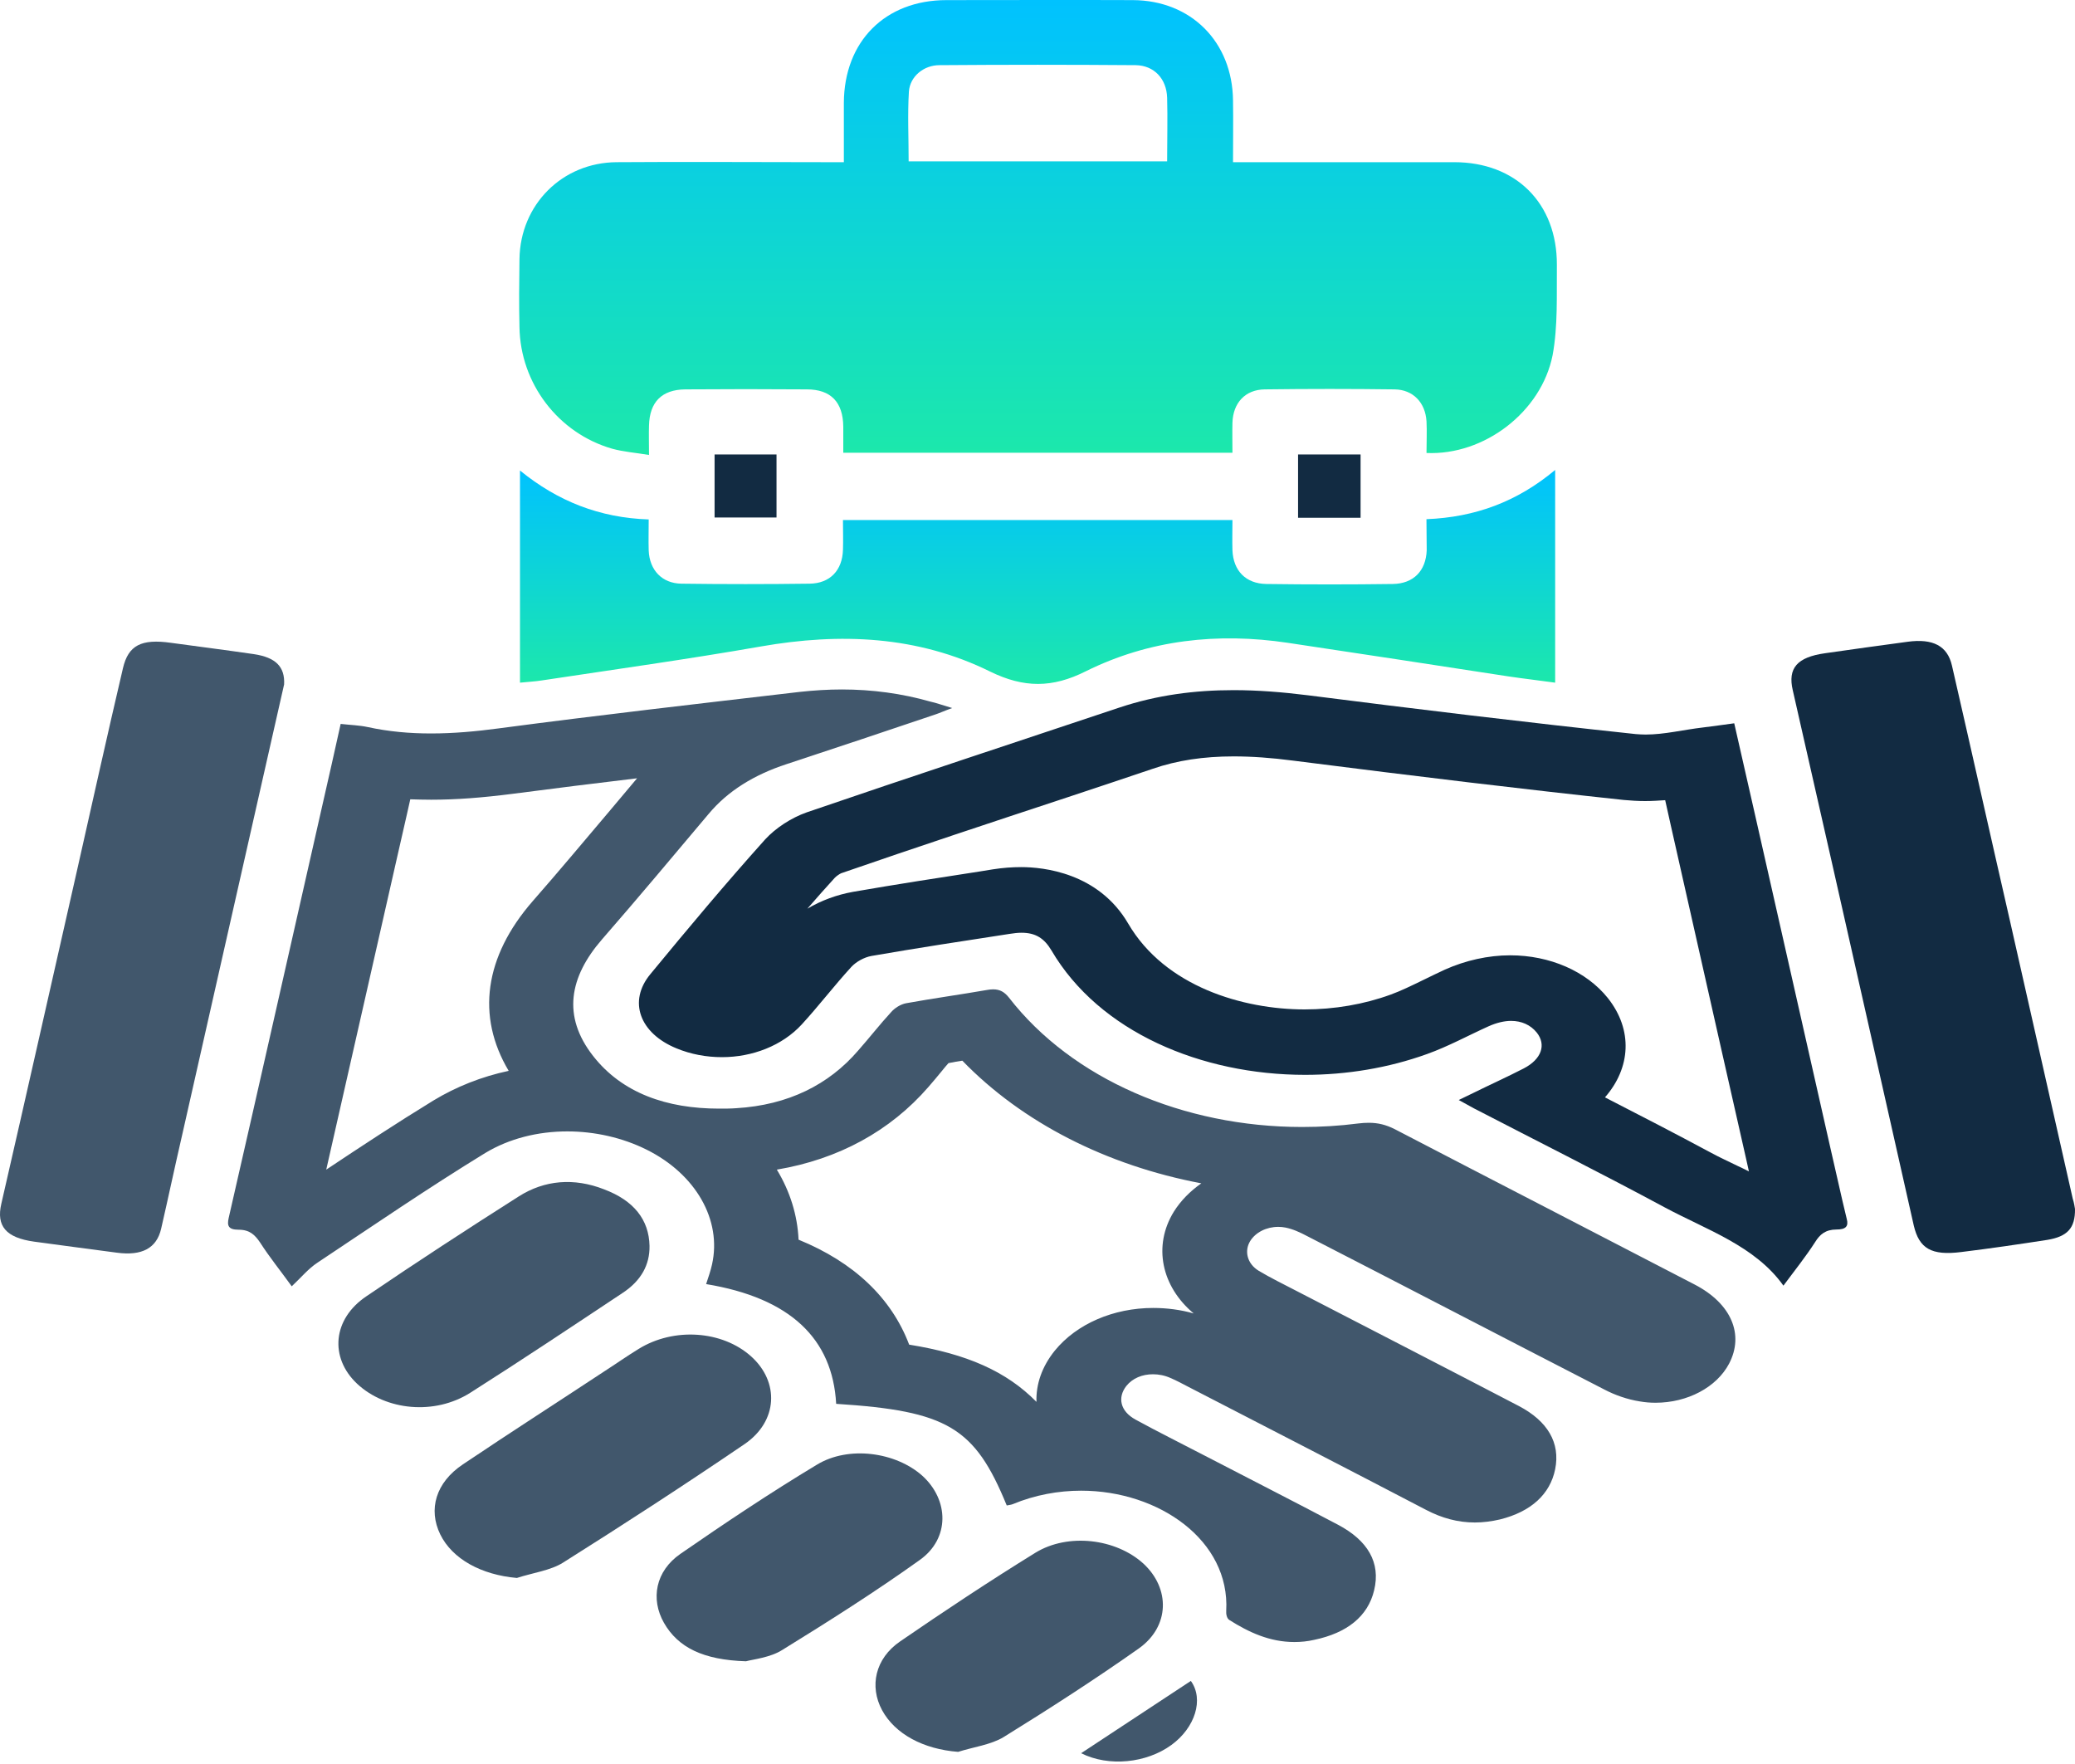 <svg xmlns="http://www.w3.org/2000/svg" width="40" height="34" viewBox="0 0 40 34" fill="none"><path d="M27.499 8.731C27.499 8.513 27.509 8.317 27.499 8.121C27.477 7.761 27.242 7.51 26.883 7.505C26.048 7.494 25.214 7.494 24.38 7.505C24.004 7.51 23.769 7.766 23.758 8.148C23.753 8.333 23.758 8.519 23.758 8.726C21.25 8.726 18.77 8.726 16.256 8.726C16.256 8.551 16.256 8.388 16.256 8.224C16.251 7.75 16.016 7.505 15.553 7.505C14.773 7.499 13.988 7.499 13.209 7.505C12.756 7.51 12.522 7.75 12.511 8.202C12.505 8.366 12.511 8.535 12.511 8.769C12.254 8.726 12.02 8.709 11.802 8.649C10.761 8.35 10.03 7.39 10.014 6.305C10.003 5.869 10.008 5.433 10.014 4.991C10.03 3.944 10.837 3.132 11.889 3.126C13.225 3.116 14.555 3.126 15.891 3.126C16.006 3.126 16.114 3.126 16.267 3.126C16.267 2.723 16.267 2.352 16.267 1.982C16.273 0.798 17.063 0.002 18.246 0.002C19.446 0.002 20.64 -0.003 21.839 0.002C22.962 0.008 23.758 0.809 23.769 1.938C23.775 2.32 23.769 2.707 23.769 3.126C23.911 3.126 24.02 3.126 24.129 3.126C25.432 3.126 26.735 3.126 28.033 3.126C29.221 3.126 30.017 3.917 30.012 5.106C30.006 5.689 30.034 6.278 29.93 6.845C29.712 7.941 28.611 8.78 27.499 8.731ZM22.499 3.11C22.499 2.674 22.51 2.281 22.499 1.883C22.488 1.518 22.248 1.262 21.894 1.256C20.634 1.246 19.375 1.246 18.11 1.256C17.805 1.256 17.543 1.474 17.521 1.763C17.494 2.205 17.516 2.652 17.516 3.11C19.184 3.11 20.82 3.11 22.499 3.11Z" fill="url(#paint0_linear_100_9974)"></path><path d="M40 23.302C40.005 23.672 39.853 23.834 39.466 23.898C38.915 23.983 38.364 24.064 37.808 24.132C37.23 24.205 36.996 24.064 36.892 23.621C36.625 22.437 36.358 21.253 36.091 20.069C35.584 17.812 35.071 15.555 34.559 13.302C34.461 12.88 34.641 12.667 35.18 12.591C35.715 12.514 36.243 12.441 36.778 12.369C37.258 12.305 37.541 12.446 37.628 12.829C38.005 14.469 38.37 16.108 38.746 17.748C39.149 19.533 39.553 21.317 39.956 23.102C39.984 23.187 39.995 23.276 40 23.302Z" fill="#122B42"></path><path d="M27.498 10.007C28.441 9.969 29.248 9.669 29.979 9.058C29.979 10.449 29.979 11.784 29.979 13.158C29.673 13.115 29.379 13.082 29.084 13.038C27.667 12.82 26.244 12.602 24.826 12.39C23.474 12.188 22.155 12.33 20.928 12.94C20.285 13.262 19.74 13.262 19.091 12.946C17.69 12.253 16.196 12.193 14.669 12.46C13.262 12.706 11.85 12.902 10.444 13.115C10.313 13.136 10.177 13.142 10.024 13.158C10.024 11.801 10.024 10.465 10.024 9.069C10.755 9.664 11.561 9.98 12.505 10.012C12.505 10.225 12.499 10.416 12.505 10.612C12.521 10.988 12.761 11.245 13.137 11.25C13.96 11.261 14.784 11.261 15.607 11.25C15.999 11.245 16.239 10.994 16.25 10.596C16.256 10.411 16.25 10.225 16.25 10.023C18.758 10.023 21.233 10.023 23.758 10.023C23.758 10.22 23.752 10.411 23.758 10.607C23.774 10.999 24.014 11.25 24.412 11.256C25.224 11.267 26.037 11.267 26.849 11.256C27.247 11.25 27.487 11.005 27.503 10.607C27.503 10.416 27.498 10.231 27.498 10.007Z" fill="url(#paint1_linear_100_9974)"></path><path d="M12.281 15.001L11.769 15.61C11.278 16.189 10.777 16.79 10.269 17.369C9.337 18.438 9.179 19.588 9.806 20.64C9.283 20.751 8.792 20.947 8.356 21.211C7.647 21.645 6.96 22.097 6.289 22.544C6.742 20.551 7.194 18.553 7.647 16.56L7.843 15.7C7.865 15.602 7.887 15.504 7.909 15.406C8.04 15.41 8.176 15.414 8.312 15.414C8.792 15.414 9.293 15.376 9.893 15.299C10.678 15.197 11.485 15.095 12.281 15.001ZM18.551 20.444C19.707 21.637 21.332 22.463 23.158 22.808C22.94 22.961 22.76 23.144 22.629 23.353C22.221 24.013 22.39 24.797 23.011 25.316C22.76 25.244 22.493 25.21 22.231 25.21C21.463 25.21 20.754 25.517 20.334 26.032C20.083 26.343 19.969 26.683 19.98 27.02C19.402 26.432 18.638 26.096 17.526 25.917C17.183 25.014 16.458 24.328 15.394 23.894C15.373 23.425 15.231 22.965 14.975 22.544C16.163 22.344 17.161 21.799 17.897 20.951C17.984 20.853 18.066 20.751 18.148 20.653C18.191 20.597 18.24 20.542 18.284 20.491C18.382 20.47 18.469 20.457 18.551 20.444ZM16.229 13.289C15.961 13.289 15.689 13.306 15.416 13.336C13.481 13.562 11.545 13.783 9.615 14.039C9.174 14.098 8.743 14.137 8.307 14.137C7.898 14.137 7.494 14.102 7.085 14.013C6.927 13.979 6.764 13.975 6.567 13.953C6.453 14.473 6.338 14.976 6.224 15.478C5.619 18.144 5.019 20.81 4.408 23.477C4.376 23.621 4.397 23.702 4.599 23.702C4.817 23.702 4.915 23.804 5.014 23.949C5.194 24.23 5.412 24.499 5.624 24.793C5.81 24.618 5.94 24.456 6.12 24.337C7.189 23.626 8.247 22.901 9.353 22.224C9.817 21.943 10.373 21.807 10.935 21.807C11.463 21.807 11.998 21.926 12.467 22.16C13.415 22.633 13.917 23.515 13.726 24.371C13.699 24.494 13.655 24.618 13.612 24.75C15.236 25.018 16.049 25.802 16.119 27.058C18.262 27.195 18.791 27.51 19.407 29.017C19.445 29.009 19.489 29.005 19.522 28.992C19.952 28.813 20.405 28.732 20.841 28.732C22.34 28.732 23.714 29.69 23.638 31.049C23.633 31.109 23.649 31.194 23.698 31.224C24.074 31.462 24.478 31.649 24.952 31.649C25.077 31.649 25.203 31.637 25.334 31.607C25.966 31.475 26.369 31.155 26.489 30.653C26.62 30.116 26.364 29.69 25.792 29.388C24.936 28.936 24.074 28.498 23.213 28.051C22.771 27.821 22.324 27.599 21.888 27.361C21.593 27.199 21.539 26.935 21.713 26.713C21.833 26.564 22.019 26.488 22.226 26.488C22.335 26.488 22.45 26.509 22.564 26.56C22.684 26.611 22.793 26.671 22.907 26.73C24.434 27.518 25.966 28.306 27.493 29.103C27.793 29.26 28.103 29.345 28.43 29.345C28.588 29.345 28.752 29.324 28.916 29.286C29.515 29.137 29.881 28.8 29.979 28.319C30.082 27.808 29.832 27.39 29.281 27.101C27.852 26.356 26.419 25.619 24.985 24.878C24.739 24.75 24.494 24.631 24.265 24.494C24.041 24.358 23.982 24.111 24.101 23.919C24.205 23.753 24.412 23.647 24.641 23.647C24.685 23.647 24.734 23.651 24.777 23.66C24.925 23.689 25.061 23.753 25.192 23.822C27.106 24.805 29.014 25.798 30.927 26.782C31.129 26.888 31.369 26.973 31.609 27.011C31.713 27.029 31.811 27.037 31.914 27.037C32.53 27.037 33.092 26.739 33.332 26.283C33.626 25.721 33.376 25.125 32.667 24.758C30.742 23.758 28.812 22.765 26.887 21.764C26.718 21.679 26.566 21.641 26.386 21.641C26.32 21.641 26.255 21.645 26.184 21.654C25.819 21.701 25.459 21.722 25.099 21.722C22.815 21.722 20.667 20.798 19.451 19.23C19.364 19.12 19.276 19.069 19.145 19.069C19.107 19.069 19.069 19.073 19.026 19.081C18.508 19.171 17.984 19.243 17.466 19.337C17.357 19.358 17.248 19.43 17.183 19.503C16.959 19.746 16.758 20.005 16.539 20.253C15.978 20.904 15.198 21.3 14.19 21.36C14.081 21.368 13.971 21.368 13.862 21.368C12.854 21.368 11.992 21.07 11.431 20.35C10.836 19.588 10.973 18.834 11.605 18.106C12.303 17.305 12.979 16.496 13.661 15.687C14.031 15.244 14.538 14.933 15.16 14.729C16.12 14.413 17.074 14.094 18.033 13.77C18.12 13.741 18.202 13.702 18.355 13.647C18.164 13.591 18.055 13.549 17.935 13.523C17.384 13.366 16.812 13.289 16.229 13.289Z" fill="#41576C"></path><path d="M23.78 14.579C24.129 14.579 24.505 14.605 24.931 14.661C27.362 14.971 29.385 15.214 31.304 15.419C31.435 15.431 31.577 15.44 31.713 15.44C31.849 15.44 31.975 15.431 32.1 15.423L32.209 15.913L33.196 20.287L33.659 22.331L33.714 22.578C33.638 22.54 33.561 22.501 33.485 22.467C33.321 22.386 33.152 22.31 32.994 22.224C32.313 21.858 31.62 21.5 30.939 21.151C31.435 20.585 31.484 19.852 30.993 19.235C30.579 18.719 29.876 18.413 29.112 18.413C28.687 18.413 28.251 18.511 27.853 18.689C27.717 18.753 27.58 18.817 27.444 18.885C27.215 18.996 26.997 19.103 26.806 19.171C26.294 19.358 25.721 19.456 25.149 19.456C23.971 19.456 22.461 19.022 21.747 17.799C21.174 16.82 20.111 16.713 19.686 16.713C19.511 16.713 19.331 16.726 19.14 16.756L18.906 16.794C18.099 16.918 17.27 17.046 16.442 17.19C16.131 17.246 15.831 17.356 15.564 17.514C15.738 17.314 15.913 17.114 16.093 16.918C16.12 16.888 16.185 16.845 16.213 16.832C17.652 16.334 19.13 15.845 20.564 15.372C21.114 15.189 21.67 15.005 22.221 14.818C22.69 14.656 23.202 14.579 23.78 14.579ZM23.78 13.302C23.033 13.302 22.303 13.396 21.578 13.638C19.566 14.311 17.554 14.971 15.553 15.657C15.248 15.764 14.948 15.964 14.752 16.177C13.988 17.028 13.258 17.901 12.538 18.775C12.102 19.299 12.331 19.916 13.04 20.206C13.318 20.321 13.617 20.376 13.917 20.376C14.506 20.376 15.079 20.154 15.455 19.746C15.787 19.384 16.082 18.996 16.414 18.634C16.502 18.54 16.654 18.451 16.802 18.425C17.685 18.272 18.573 18.136 19.462 18C19.544 17.987 19.62 17.978 19.691 17.978C19.958 17.978 20.127 18.08 20.269 18.319C21.191 19.89 23.159 20.717 25.16 20.717C25.956 20.717 26.762 20.585 27.509 20.316C27.924 20.167 28.3 19.959 28.698 19.78C28.851 19.712 28.998 19.677 29.129 19.677C29.331 19.677 29.505 19.754 29.625 19.903C29.81 20.137 29.718 20.414 29.374 20.593C29.052 20.759 28.72 20.908 28.393 21.07C28.311 21.108 28.229 21.151 28.12 21.202C28.245 21.27 28.327 21.317 28.415 21.364C29.641 21.999 30.873 22.616 32.084 23.268C32.891 23.702 33.834 24.013 34.379 24.78C34.608 24.473 34.815 24.213 34.99 23.941C35.082 23.792 35.191 23.698 35.404 23.698C35.579 23.698 35.639 23.638 35.6 23.494C35.486 23.029 35.388 22.565 35.279 22.101C34.794 19.963 34.314 17.825 33.828 15.687C33.698 15.112 33.567 14.537 33.431 13.941C33.207 13.97 33.016 14 32.825 14.022C32.46 14.064 32.084 14.158 31.724 14.158C31.659 14.158 31.599 14.154 31.533 14.149C29.418 13.924 27.308 13.668 25.203 13.4C24.723 13.34 24.249 13.302 23.78 13.302Z" fill="#122B42"></path><path d="M5.477 13.191C5.335 13.809 5.188 14.473 5.036 15.137C4.523 17.395 4.016 19.652 3.504 21.909C3.367 22.501 3.242 23.093 3.106 23.685C3.018 24.06 2.735 24.209 2.255 24.145C1.721 24.073 1.186 24.005 0.658 23.932C0.112 23.856 -0.073 23.63 0.025 23.204C0.516 21.066 0.996 18.932 1.481 16.794C1.775 15.491 2.064 14.184 2.37 12.88C2.473 12.437 2.724 12.309 3.296 12.39C3.831 12.463 4.365 12.531 4.894 12.608C5.314 12.671 5.494 12.85 5.477 13.191Z" fill="#41576C"></path><path d="M9.964 30.414C9.283 30.355 8.721 30.052 8.487 29.575C8.252 29.094 8.399 28.575 8.923 28.225C9.822 27.62 10.738 27.033 11.643 26.436C11.867 26.292 12.085 26.138 12.314 25.998C12.99 25.581 13.922 25.644 14.479 26.143C15.029 26.637 14.996 27.395 14.353 27.834C13.208 28.613 12.041 29.371 10.858 30.116C10.618 30.27 10.264 30.316 9.964 30.414Z" fill="#41576C"></path><path d="M12.521 24.013C12.527 24.379 12.358 24.686 12.003 24.92C11.027 25.568 10.057 26.215 9.065 26.845C8.378 27.28 7.44 27.19 6.884 26.671C6.349 26.168 6.409 25.423 7.064 24.984C8.029 24.328 9.01 23.689 10.002 23.059C10.498 22.744 11.066 22.697 11.643 22.923C12.221 23.14 12.51 23.511 12.521 24.013Z" fill="#41576C"></path><path d="M18.47 33.766C17.804 33.715 17.254 33.425 17.003 32.961C16.758 32.505 16.867 31.969 17.352 31.637C18.202 31.053 19.069 30.478 19.958 29.929C20.59 29.541 21.512 29.656 22.041 30.137C22.559 30.615 22.553 31.347 21.953 31.773C21.114 32.365 20.236 32.931 19.347 33.481C19.102 33.63 18.764 33.672 18.47 33.766Z" fill="#41576C"></path><path d="M14.38 32.02C13.557 31.994 13.072 31.756 12.799 31.279C12.538 30.819 12.636 30.282 13.116 29.95C13.972 29.358 14.844 28.775 15.749 28.23C16.36 27.859 17.27 27.987 17.783 28.447C18.295 28.915 18.311 29.652 17.734 30.065C16.883 30.674 15.983 31.245 15.078 31.803C14.849 31.948 14.522 31.982 14.38 32.02Z" fill="#41576C"></path><path d="M20.841 33.792C21.561 33.319 22.258 32.859 22.956 32.399C23.212 32.752 23.038 33.302 22.58 33.634C22.1 33.983 21.375 34.06 20.841 33.792Z" fill="#41576C"></path><path d="M13.775 8.759C14.178 8.759 14.56 8.759 14.969 8.759C14.969 9.157 14.969 9.555 14.969 9.974C14.582 9.974 14.189 9.974 13.775 9.974C13.775 9.593 13.775 9.195 13.775 8.759Z" fill="#122B42"></path><path d="M25.023 8.759C25.437 8.759 25.819 8.759 26.228 8.759C26.228 9.167 26.228 9.565 26.228 9.98C25.83 9.98 25.437 9.98 25.023 9.98C25.023 9.582 25.023 9.184 25.023 8.759Z" fill="#122B42"></path><defs><linearGradient id="paint0_linear_100_9974" x1="20.01" y1="0" x2="20.01" y2="8.769" gradientUnits="userSpaceOnUse"><stop stop-color="#00C2FF"></stop><stop offset="1" stop-color="#1CE8AB"></stop></linearGradient><linearGradient id="paint1_linear_100_9974" x1="20.001" y1="9.058" x2="20.001" y2="13.182" gradientUnits="userSpaceOnUse"><stop stop-color="#00C2FF"></stop><stop offset="1" stop-color="#1CE8AB"></stop></linearGradient></defs></svg>